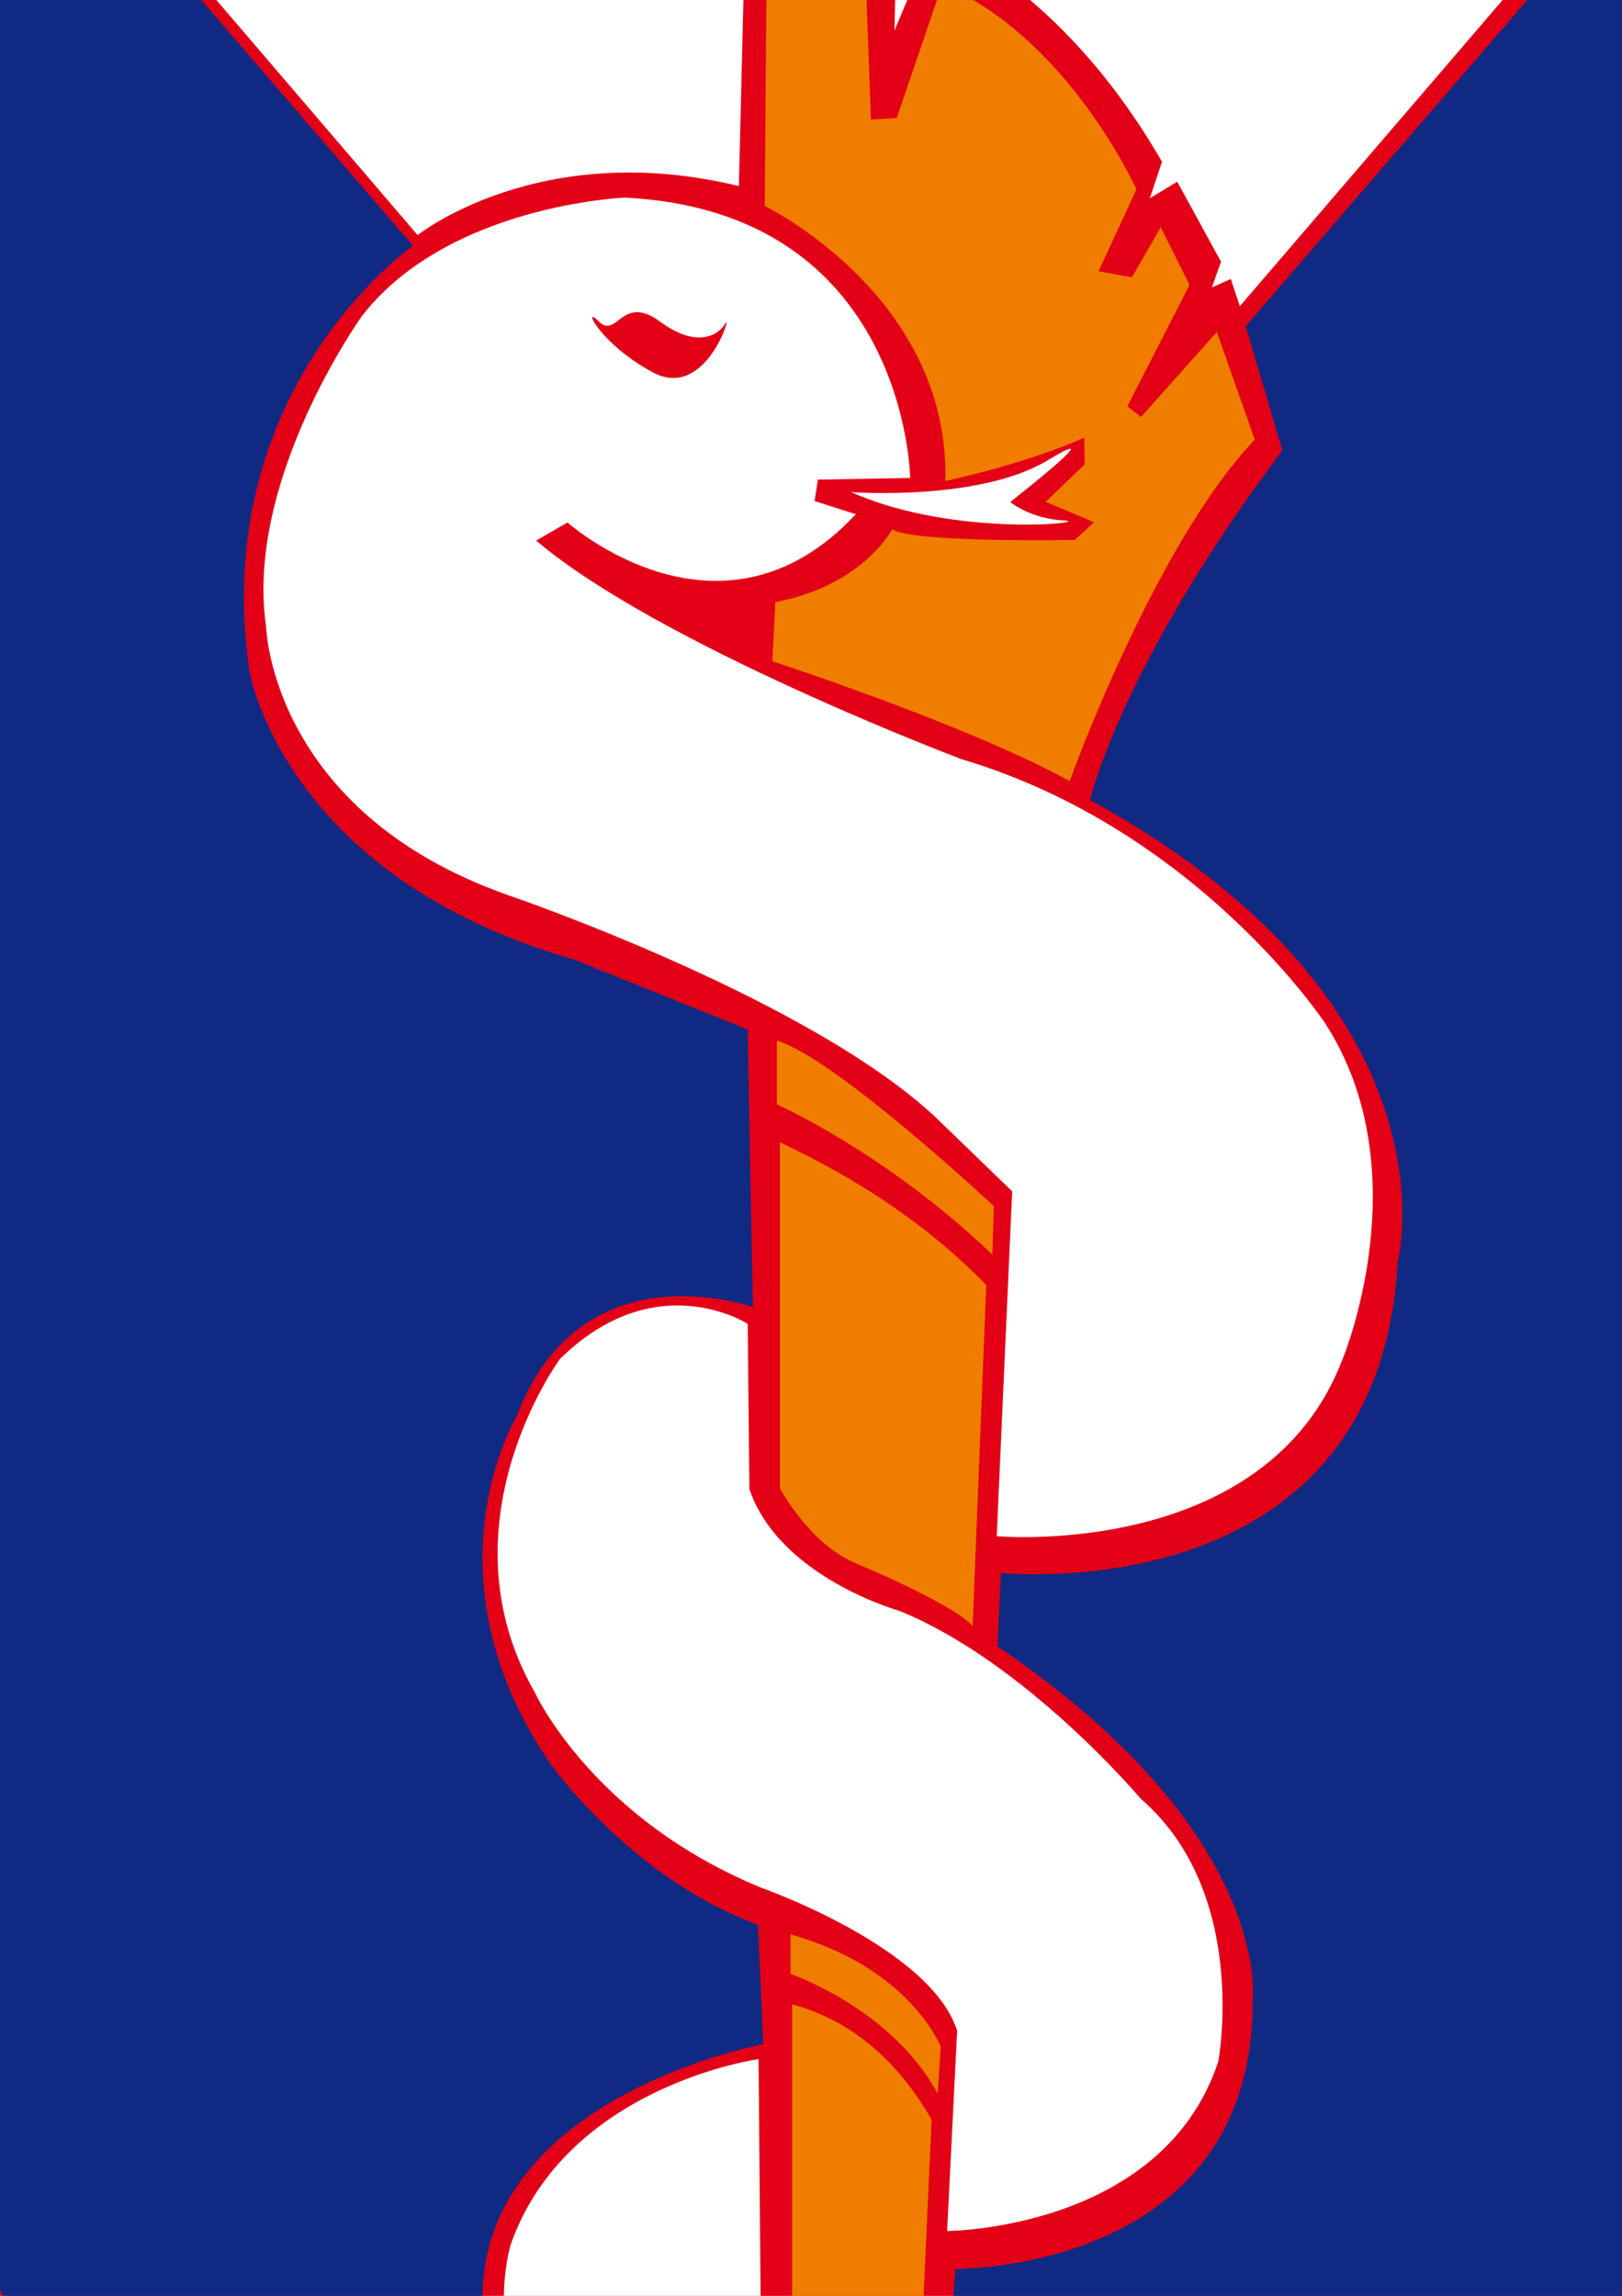 <?xml version="1.0" encoding="UTF-8"?>
<svg xmlns="http://www.w3.org/2000/svg" xmlns:xlink="http://www.w3.org/1999/xlink" width="595pt" height="842pt" viewBox="0 0 595 842" version="1.1">
<g id="surface1">
<rect x="0" y="0" width="595" height="842" style="fill:rgb(89.062%,0%,8.617%);fill-opacity:1;stroke:none;"/>
<path style=" stroke:none;fill-rule:evenodd;fill:rgb(100%,100%,100%);fill-opacity:1;" d="M -485.137 -659.289 L 153.199 86.223 C 153.199 86.223 197.898 50.414 271.043 68.254 L 272.828 -4.887 C 272.828 -4.887 270.152 -28.973 304.047 -31.648 L 329.023 -30.758 L 328.129 11.168 L 342.402 -22.727 C 342.402 -22.727 388.785 -5.781 426.25 59.336 L 421.789 72.715 L 431.844 66.633 L 447.895 95.969 L 444.574 105.379 L 451.492 102.332 L 454.812 112.297 L 1113.078 -654.531 C 1113.078 -654.531 795.824 -1041 306.652 -1037.59 C -143.543 -1034.449 -377.152 -757.172 -485.137 -659.289 Z M 329.207 -974.621 C 491.617 -974.621 623.324 -842.91 623.324 -680.512 C 623.324 -518.102 491.617 -386.391 329.207 -386.391 C 166.801 -386.391 35.094 -518.102 35.094 -680.512 C 35.094 -842.91 166.801 -974.621 329.207 -974.621 Z M 329.207 -974.621 "/>
<path style=" stroke:none;fill-rule:evenodd;fill:rgb(100%,100%,100%);fill-opacity:1;" d="M -602.32 -512.59 L 181.711 1273.727 L -409.25 1273.727 C -409.25 1273.727 -833.375 1022.688 -840.477 288.117 C -840.477 288.117 -831.422 -252.711 -602.32 -512.59 Z M -602.32 -512.59 "/>
<path style=" stroke:none;fill-rule:evenodd;fill:rgb(6.273%,16.479%,51.367%);fill-opacity:1;" d="M 191.461 1278.887 L -816.469 -1032.969 L 151.484 90.121 C 151.484 90.121 76.293 142.469 91.523 246.211 C 91.523 246.211 103.895 321.402 210.496 351.859 L 274.262 377.559 L 276.168 479.398 C 276.168 479.398 213.352 456.555 189.555 519.371 C 189.555 519.371 154.34 577.43 201.93 646.91 C 201.93 646.91 231.434 688.789 278.07 705.918 L 279.973 749.699 C 279.973 749.699 156.242 772.543 180.039 865.816 C 180.039 865.816 184.797 927.684 284.734 987.645 L 284.734 1008.582 C 284.734 1008.582 223.82 1060.93 215.254 1073.305 C 215.254 1073.305 197.168 1099.004 218.109 1104.715 C 218.109 1104.715 224.77 1112.328 249.516 1086.629 L 285.684 1060.93 L 287.59 1133.266 C 287.59 1133.266 287.168 1171.258 322.805 1150.398 C 322.805 1150.398 331.902 1150.789 335.109 1032.797 C 335.109 1032.797 394.105 1032.797 397.953 972.516 C 397.953 972.516 400.52 935.324 344.73 903.262 L 350.5 832.082 C 350.5 832.082 460.156 833.363 459.516 733.324 C 459.516 733.324 467.211 672.406 365.891 603.789 L 367.172 576.855 C 367.172 576.855 505.688 591.605 512.742 462.711 C 512.742 462.711 537.109 368.445 399.879 293.418 C 399.879 293.418 410.777 244.68 470.418 165.164 L 456.949 119.633 L 1439.371 -1017.969 L 411.422 1279.043 Z M 191.461 1278.887 "/>
<path style=" stroke:none;fill-rule:evenodd;fill:rgb(100%,100%,100%);fill-opacity:1;" d="M 196.691 198.258 L 208.172 191.609 C 208.172 191.609 264.375 241.77 313.93 188.59 L 298.82 183.754 L 300.031 175.898 L 333.871 175.293 C 333.871 175.293 332.727 77.582 229.211 72.477 C 229.211 72.477 164.547 75.031 132.785 115.871 C 132.785 115.871 89.676 175.992 97.617 229.879 C 97.617 229.879 99.32 297.66 186.387 328.289 C 186.387 328.289 300.395 367.141 345.77 412.234 L 371.297 436.91 L 365.625 563.395 C 365.625 563.395 464.188 572.258 492.395 498.734 C 492.395 498.734 521.32 429.82 486.156 375.367 C 486.156 375.367 439.359 304.184 352.578 278.375 C 352.578 278.375 241.785 236.543 196.691 198.258 Z M 219.656 117.883 C 226.301 124.531 228.117 107.609 242.016 117.883 C 255.914 128.156 263.77 122.719 266.188 118.488 C 268.605 114.258 258.938 146.891 239.598 136.617 C 220.258 126.344 213.008 111.234 219.656 117.883 Z M 312.211 180.477 C 312.211 180.477 359.176 183.98 384.344 168.801 C 409.512 153.621 370.59 184.109 370.59 184.109 C 370.59 184.109 377.855 190.207 390.051 190.855 C 402.246 191.504 350.352 197.473 312.211 180.477 Z M 283.438 1015.27 L 283.438 1045.621 L 230.527 1088.32 C 230.527 1088.32 210.652 1099.871 215.488 1079.461 C 239.02 1044.949 263.93 1030.207 283.438 1015.27 Z M 334.273 991.125 L 333.969 1018.977 C 333.969 1018.977 376.816 1019.895 386.305 973.066 C 386.305 973.066 396.711 931.137 327.848 899 C 327.848 899 279.488 883.086 279.184 862.578 L 278.266 755.152 C 278.266 755.152 207.871 764.945 187.363 823.098 C 187.363 823.098 176.348 858.297 199.914 893.797 C 199.914 893.797 248.883 976.434 334.273 991.125 Z M 351.109 744.746 L 347.434 818.199 C 347.434 818.199 426.398 817.895 446.906 756.07 C 446.906 756.07 458.535 694.246 418.441 659.66 C 418.441 659.66 376.512 609.773 329.988 590.797 C 329.988 590.797 285.918 578.555 274.898 546.113 L 274.285 485.512 C 274.285 485.512 240.621 463.781 205.422 498.367 C 205.422 498.367 160.738 558.969 196.242 620.793 C 196.242 620.793 217.359 667.008 279.488 692.41 C 279.488 692.41 341.312 714.141 351.109 744.746 Z M 351.109 744.746 "/>
<path style=" stroke:none;fill-rule:evenodd;fill:rgb(100%,100%,100%);fill-opacity:1;" d="M 1221.609 -511.039 L 422.141 1273.727 L 1013.102 1273.727 C 1013.102 1273.727 1437.23 1022.688 1444.328 288.117 C 1444.328 288.117 1450.711 -251.16 1221.609 -511.039 Z M 1221.609 -511.039 "/>
<path style=" stroke:none;fill-rule:evenodd;fill:rgb(94.139%,48.631%,0%);fill-opacity:1;" d="M 293.996 984.781 L 293.996 998.938 C 293.996 998.938 309.453 1007.07 327.836 1006.746 L 329.137 994.383 C 329.137 994.383 301.805 994.055 293.996 984.781 Z M 294.449 1006.637 L 295.004 1126.852 C 295.004 1126.852 293.336 1150.223 312.812 1144.102 C 312.812 1144.102 319.711 1146.516 320.699 1145.613 C 322.758 1143.734 319.855 1135.934 320.605 1121.285 L 326.172 1012.762 C 314.664 1011.684 304.09 1009.793 294.449 1006.637 Z M 289.996 709.449 L 289.996 723.918 C 289.996 723.918 327.285 736.719 343.98 767.887 L 345.094 750.633 C 345.094 750.633 333.961 721.691 289.996 709.449 Z M 290.551 735.051 L 290.551 864.723 C 290.551 864.723 303.352 881.977 317.266 885.871 C 321.789 887.137 331.68 890.699 334.594 891.609 C 340.645 893.5 337.121 892.34 336.746 894.219 C 336.188 897 341.754 777.348 341.754 777.348 C 329.555 756.289 313.137 741.266 290.551 735.051 Z M 286.102 418.938 L 286.102 545.828 C 286.102 545.828 296.676 565.863 313.371 573.098 C 313.371 573.098 323.738 577.512 329.508 580.242 C 341.488 585.914 354.152 592.715 356.781 596.473 L 361.789 471.254 C 339.062 447.969 313.277 431.828 286.102 418.938 Z M 284.988 381.648 L 284.988 405.023 C 284.988 405.023 325.059 422.832 364.016 460.121 L 364.57 442.312 C 364.57 442.312 306.137 387.773 284.988 381.648 Z M 280.535 75.555 C 280.535 75.555 348.449 108.508 346.781 176.406 C 346.781 176.406 376.062 170.227 397.762 160.508 L 397.867 170.344 L 383.566 184.035 L 401.34 191.527 L 394.207 198.02 C 394.207 198.02 335.031 199.133 327.238 194.121 C 327.238 194.121 316.711 214.691 284.43 220.812 L 283.316 242.516 C 283.316 242.516 355.109 265.891 392.398 286.484 C 392.398 286.484 423.562 199.664 460.297 161.262 L 446.383 121.75 L 418.555 152.914 L 413.547 149.02 L 436.363 104.496 L 425.789 83.348 L 415.215 101.715 L 402.973 99.488 L 416.887 69.434 C 416.887 69.434 391.84 13.781 345.648 -5.699 L 328.953 43.277 L 319.492 43.832 L 317.266 -16.828 C 317.266 -16.828 281.09 -24.621 281.09 2.648 Z M 280.535 75.555 "/>
</g>
</svg>
